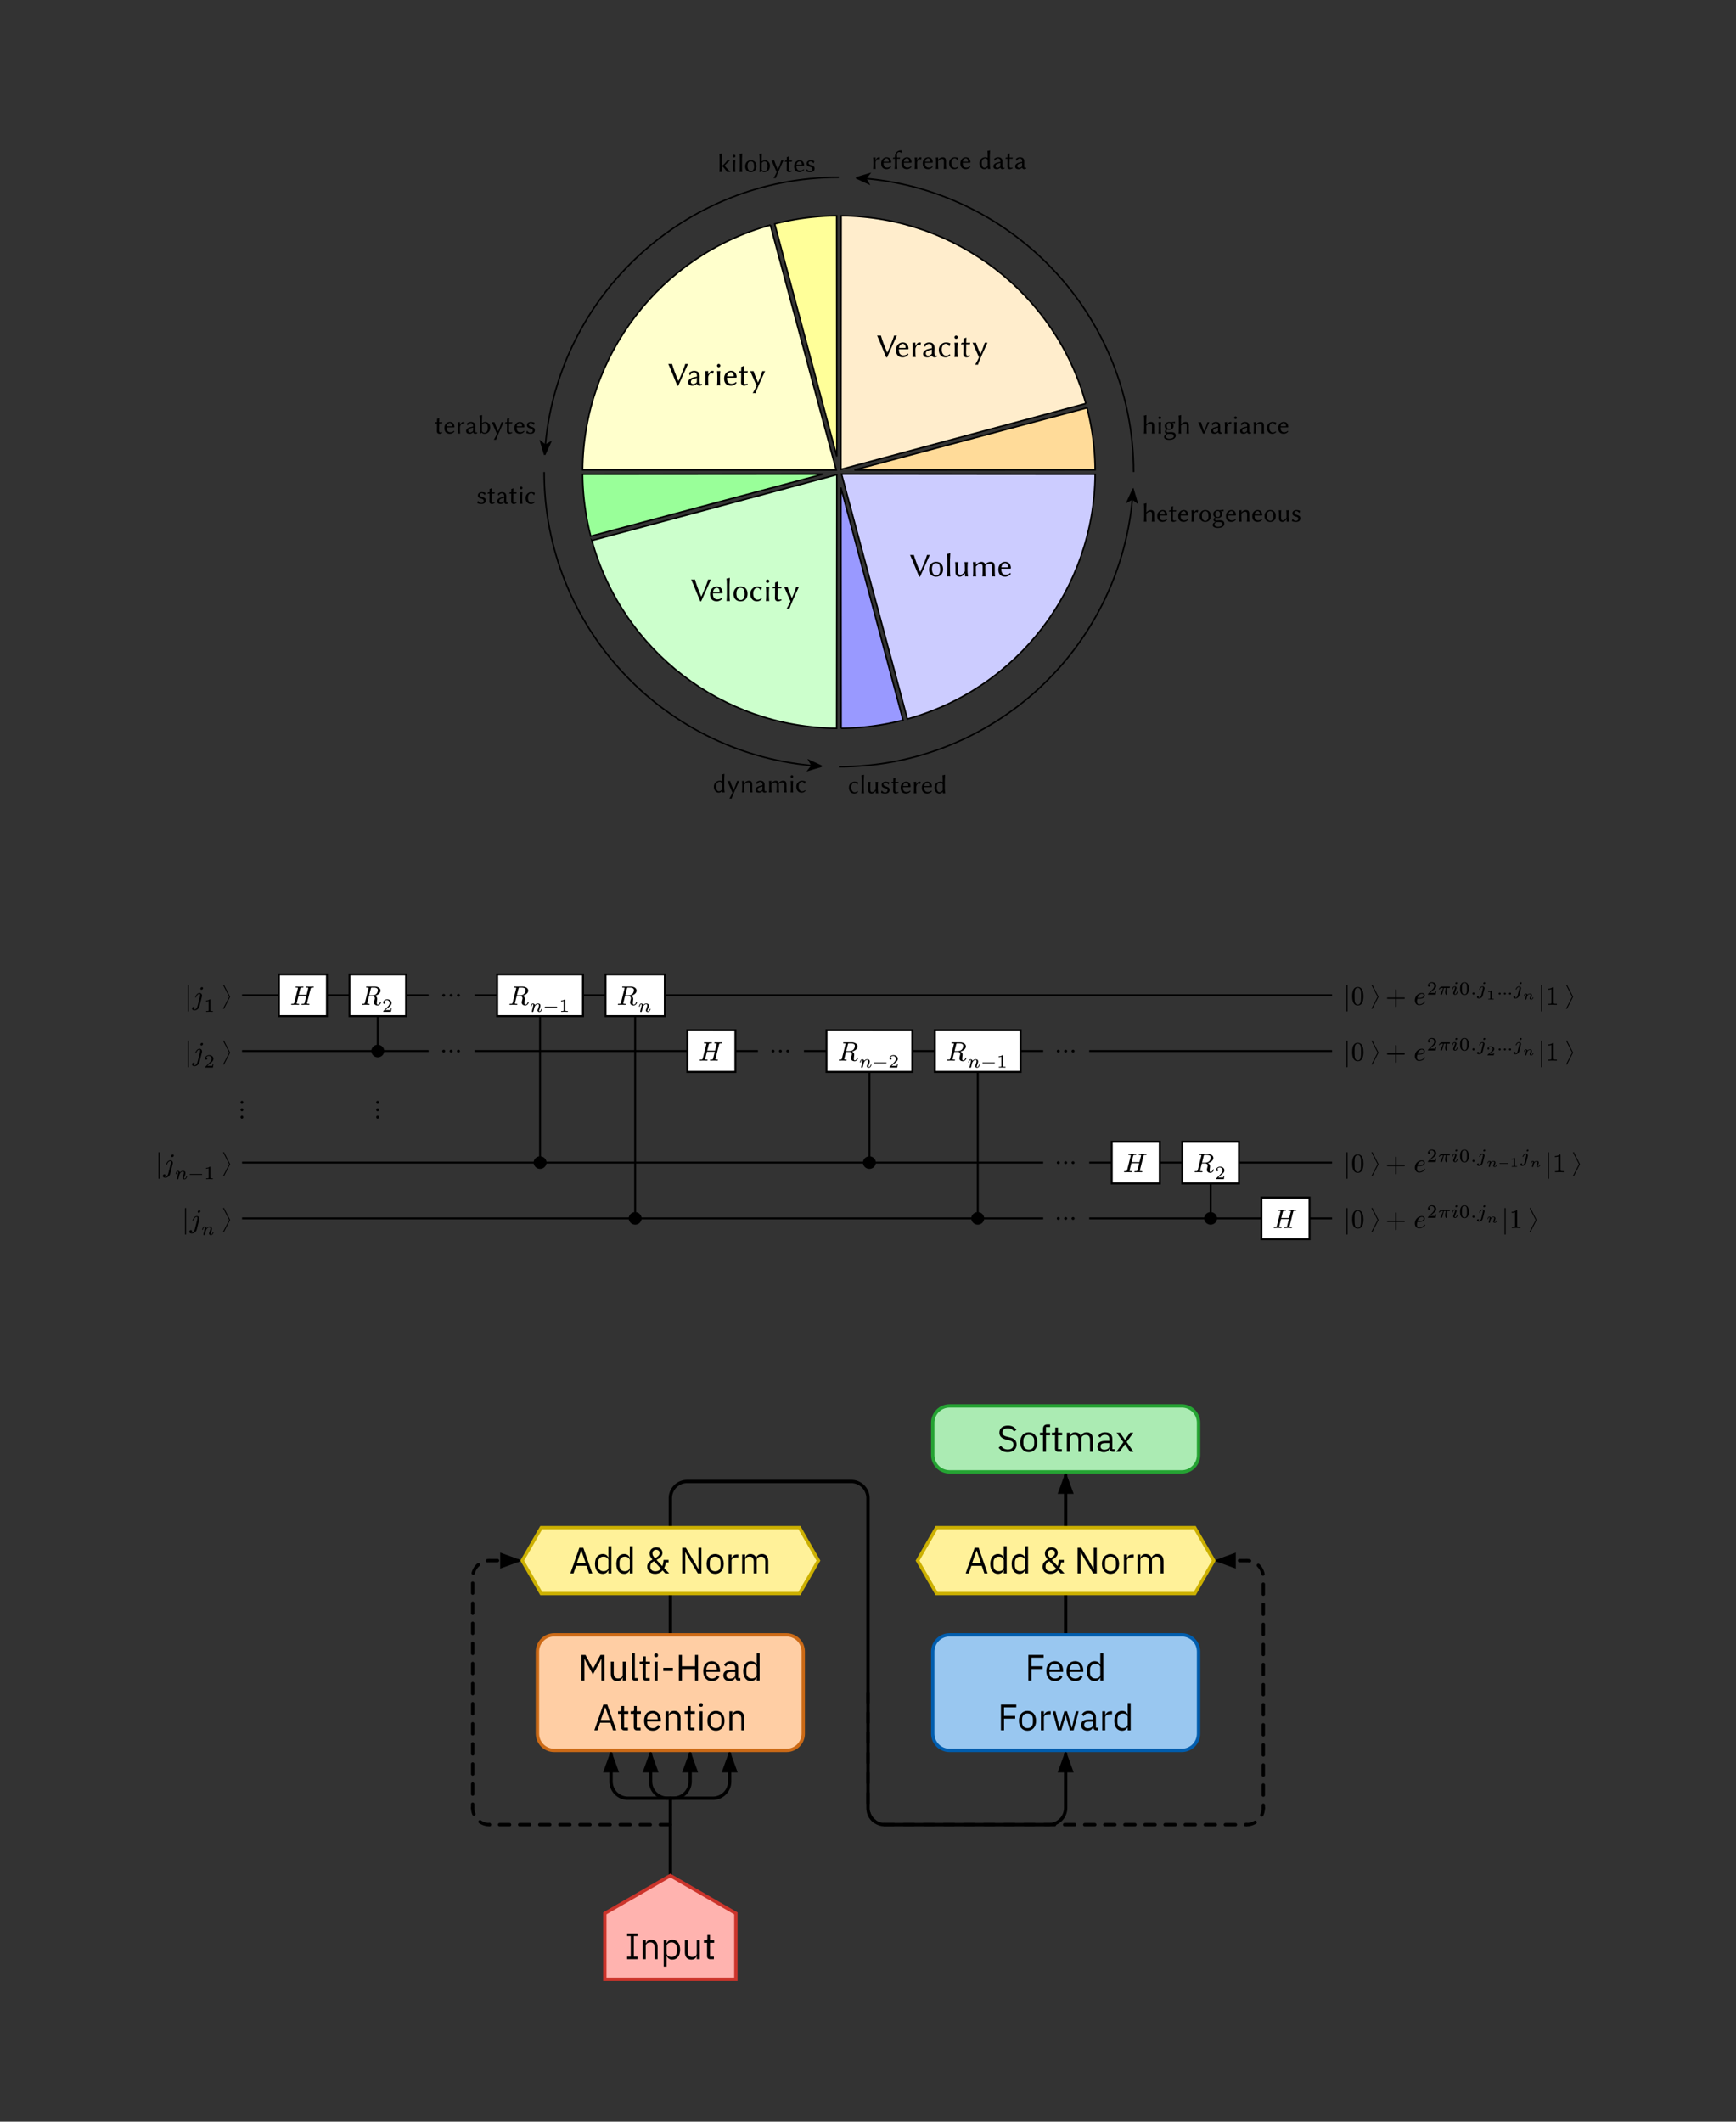 <svg xmlns="http://www.w3.org/2000/svg" xmlns:xlink="http://www.w3.org/1999/xlink" width="691.2" height="844.8" class="typst-doc" viewBox="0 0 518.4 633.6"><rect x="0" y="0" width="518.4" height="633.6" fill="#333333" stroke="none"/><g class="typst-group"><g class="typst-group"><path fill="#ff9" stroke="#000" stroke-width=".45" d="M249.835 64.43a76.535 76.535 0 0 0-18.495 2.435l18.551 69.455-.056-71.89Z" class="typst-shape"/><path fill="none" d="M244.509 92.176v6.516-6.516Z" class="typst-shape"/><path fill="#ffc" stroke="#000" stroke-width=".45" d="M230.05 67.21c-32.903 9.125-55.782 38.941-56.08 73.084l75.74.06-19.66-73.144Z" class="typst-shape"/><path fill="none" d="M199.395 108.577h29.352v8.86h-29.352v-8.86Z" class="typst-shape"/><g class="typst-group"><g class="typst-group"><g class="typst-text" transform="matrix(.9 0 0 -.9 199.395 115.093)"><use xlink:href="#a"/><use xlink:href="#b" x="6.279"/><use xlink:href="#c" x="11.569"/><use xlink:href="#d" x="15.474"/><use xlink:href="#e" x="18.332"/><use xlink:href="#f" x="23.311"/><use xlink:href="#g" x="27.049"/></g></g></g><path fill="#9f9" stroke="#000" stroke-width=".45" d="M173.97 141.63a76.535 76.535 0 0 0 2.435 18.495l69.455-18.552-71.89.057Z" class="typst-shape"/><path fill="none" d="M204.974 143.698v6.516-6.516Z" class="typst-shape"/><path fill="#cfc" stroke="#000" stroke-width=".45" d="M176.75 161.415c9.126 32.903 38.942 55.782 73.085 56.08l.06-75.74-73.144 19.66Z" class="typst-shape"/><path fill="none" d="M206.23 172.964h32.635v8.86H206.23v-8.86Z" class="typst-shape"/><g class="typst-group"><g class="typst-group"><g class="typst-text" transform="matrix(.9 0 0 -.9 206.23 179.48)"><use xlink:href="#a"/><use xlink:href="#e" x="6.059"/><use xlink:href="#h" x="11.038"/><use xlink:href="#i" x="13.809"/><use xlink:href="#j" x="19.384"/><use xlink:href="#d" x="24.1"/><use xlink:href="#f" x="26.958"/><use xlink:href="#g" x="30.696"/></g></g></g><path fill="#99f" stroke="#000" stroke-width=".45" d="M251.17 217.495a76.536 76.536 0 0 0 18.496-2.435l-18.552-69.455.057 71.89Z" class="typst-shape"/><path fill="none" d="M256.497 183.232v6.517-6.517Z" class="typst-shape"/><path fill="#ccf" stroke="#000" stroke-width=".45" d="M270.956 214.714c32.903-9.125 55.781-38.94 56.08-73.084l-75.74-.06 19.66 73.144Z" class="typst-shape"/><path fill="none" d="M271.596 165.61h30.677v6.614h-30.677v-6.613Z" class="typst-shape"/><g class="typst-group"><g class="typst-group"><g class="typst-text" transform="matrix(.9 0 0 -.9 271.596 172.127)"><use xlink:href="#a"/><use xlink:href="#i" x="6.059"/><use xlink:href="#h" x="11.559"/><use xlink:href="#k" x="14.33"/><use xlink:href="#l" x="20.233"/><use xlink:href="#e" x="29.106"/></g></g></g><path fill="#ffdb99" stroke="#000" stroke-width=".45" d="M327.035 140.294A76.536 76.536 0 0 0 324.6 121.8l-69.455 18.552 71.89-.057Z" class="typst-shape"/><path fill="none" d="M296.031 131.71v6.516-6.516Z" class="typst-shape"/><path fill="#ffedcc" stroke="#000" stroke-width=".45" d="M324.255 120.509c-9.125-32.903-38.941-55.781-73.084-56.08l-.06 75.74 73.144-19.66Z" class="typst-shape"/><path fill="none" d="M261.759 100.1h33.398v8.86h-33.398v-8.86Z" class="typst-shape"/><g class="typst-group"><g class="typst-group"><g class="typst-text" transform="matrix(.9 0 0 -.9 261.759 106.616)"><use xlink:href="#a"/><use xlink:href="#e" x="6.059"/><use xlink:href="#c" x="11.038"/><use xlink:href="#b" x="14.942"/><use xlink:href="#j" x="20.233"/><use xlink:href="#d" x="24.949"/><use xlink:href="#f" x="27.806"/><use xlink:href="#g" x="31.544"/></g></g></g><path fill="none" stroke="#000" stroke-width=".45" d="M338.518 140.962c0-45.834-35.034-83.486-79.783-87.636" class="typst-shape"/><path stroke="#000" stroke-width=".45" d="m255.648 53.105 3.92-1.158-1.057 1.363.851 1.5-3.714-1.705Z" class="typst-shape"/><path fill="none" d="M338.251 121.561h49.47v12.489h-49.47V121.56Z" class="typst-shape"/><g class="typst-group"><g class="typst-group"><g class="typst-text" transform="matrix(.9 0 0 -.9 340.951 129.474)"><use xlink:href="#m"/><use xlink:href="#n" x="4.83"/><use xlink:href="#o" x="7.116"/><use xlink:href="#m" x="11.503"/><use xlink:href="#p" x="18.532"/><use xlink:href="#q" x="22.597"/><use xlink:href="#r" x="26.83"/><use xlink:href="#n" x="29.954"/><use xlink:href="#q" x="32.239"/><use xlink:href="#s" x="36.472"/><use xlink:href="#t" x="41.211"/><use xlink:href="#u" x="44.984"/></g></g></g><path fill="none" d="M257.415 42.52h51.872v10.694h-51.872V42.52Z" class="typst-shape"/><g class="typst-group"><g class="typst-group"><g class="typst-text" transform="matrix(.9 0 0 -.9 260.115 50.433)"><use xlink:href="#r"/><use xlink:href="#u" x="3.055"/><use xlink:href="#v" x="7.038"/><use xlink:href="#u" x="9.801"/><use xlink:href="#r" x="13.784"/><use xlink:href="#u" x="16.839"/><use xlink:href="#s" x="20.823"/><use xlink:href="#t" x="25.562"/><use xlink:href="#u" x="29.335"/><use xlink:href="#w" x="35.518"/><use xlink:href="#q" x="40.18"/><use xlink:href="#x" x="44.413"/><use xlink:href="#q" x="47.403"/></g></g></g><path fill="none" stroke="#000" stroke-width=".45" d="M250.503 52.946c-45.835 0-83.486 35.035-87.636 79.784" class="typst-shape"/><path stroke="#000" stroke-width=".45" d="m162.646 135.817-1.158-3.92 1.363 1.057 1.5-.852-1.705 3.715Z" class="typst-shape"/><path fill="none" d="M214.184 46.125h29.406v7.089h-29.406v-7.089Z" class="typst-shape"/><g class="typst-group"><g class="typst-group"><g class="typst-text" transform="matrix(.9 0 0 -.9 214.184 51.338)"><use xlink:href="#y"/><use xlink:href="#n" x="4.426"/><use xlink:href="#z" x="6.712"/><use xlink:href="#A" x="8.929"/><use xlink:href="#B" x="13.329"/><use xlink:href="#C" x="17.763"/><use xlink:href="#x" x="22.215"/><use xlink:href="#u" x="25.205"/><use xlink:href="#D" x="29.189"/></g></g></g><path fill="none" d="M127.047 121.561h35.707v12.489h-35.707V121.56Z" class="typst-shape"/><g class="typst-group"><g class="typst-group"><g class="typst-text" transform="matrix(.9 0 0 -.9 129.747 129.474)"><use xlink:href="#x"/><use xlink:href="#u" x="2.991"/><use xlink:href="#r" x="6.974"/><use xlink:href="#q" x="10.098"/><use xlink:href="#B" x="14.33"/><use xlink:href="#C" x="18.764"/><use xlink:href="#x" x="23.216"/><use xlink:href="#u" x="26.207"/><use xlink:href="#D" x="30.19"/></g></g></g><path fill="none" stroke="#000" stroke-width=".45" d="M162.487 140.962c0 45.835 35.035 83.486 79.783 87.636" class="typst-shape"/><path stroke="#000" stroke-width=".45" d="m245.358 228.819-3.92 1.158 1.057-1.363-.852-1.5 3.715 1.705Z" class="typst-shape"/><path fill="none" d="M139.573 142.528h23.181v10.694h-23.18v-10.694Z" class="typst-shape"/><g class="typst-group"><g class="typst-group"><g class="typst-text" transform="matrix(.9 0 0 -.9 142.273 150.44)"><use xlink:href="#D"/><use xlink:href="#x" x="3.485"/><use xlink:href="#q" x="6.475"/><use xlink:href="#x" x="10.708"/><use xlink:href="#n" x="13.698"/><use xlink:href="#t" x="15.984"/></g></g></g><path fill="none" d="M210.072 228.71h33.518V241.2h-33.518V228.71Z" class="typst-shape"/><g class="typst-group"><g class="typst-group"><g class="typst-text" transform="matrix(.9 0 0 -.9 212.772 236.623)"><use xlink:href="#w"/><use xlink:href="#C" x="4.662"/><use xlink:href="#s" x="9.114"/><use xlink:href="#q" x="13.853"/><use xlink:href="#E" x="18.086"/><use xlink:href="#n" x="25.184"/><use xlink:href="#t" x="27.47"/></g></g></g><path fill="none" stroke="#000" stroke-width=".45" d="M250.503 228.978c45.834 0 83.486-35.035 87.636-79.784" class="typst-shape"/><path stroke="#000" stroke-width=".45" d="m338.36 146.107 1.158 3.92-1.363-1.057-1.5.852 1.704-3.715Z" class="typst-shape"/><path fill="none" d="M250.503 228.978h35.038v10.694h-35.038v-10.694Z" class="typst-shape"/><g class="typst-group"><g class="typst-group"><g class="typst-text" transform="matrix(.9 0 0 -.9 253.203 236.89)"><use xlink:href="#t"/><use xlink:href="#z" x="3.773"/><use xlink:href="#F" x="5.99"/><use xlink:href="#D" x="10.712"/><use xlink:href="#x" x="14.197"/><use xlink:href="#u" x="17.188"/><use xlink:href="#r" x="21.171"/><use xlink:href="#u" x="24.226"/><use xlink:href="#w" x="28.269"/></g></g></g><path fill="none" d="M338.251 147.875h53.102v12.488H338.25v-12.488Z" class="typst-shape"/><g class="typst-group"><g class="typst-group"><g class="typst-text" transform="matrix(.9 0 0 -.9 340.951 155.788)"><use xlink:href="#m"/><use xlink:href="#u" x="4.83"/><use xlink:href="#x" x="8.813"/><use xlink:href="#u" x="11.804"/><use xlink:href="#r" x="15.787"/><use xlink:href="#A" x="18.842"/><use xlink:href="#o" x="23.242"/><use xlink:href="#u" x="27.629"/><use xlink:href="#s" x="31.612"/><use xlink:href="#u" x="36.352"/><use xlink:href="#A" x="40.395"/><use xlink:href="#F" x="44.795"/><use xlink:href="#D" x="49.517"/></g></g></g></g></g><g class="typst-group"><g class="typst-group"><g class="typst-group"><g class="typst-group"><path fill="none" stroke="#000" stroke-width=".588" d="M72.285 297.214H83.28M97.636 297.214h6.72M121.268 297.214h6.72M141.738 297.214h6.72M174.096 297.214h6.72M198.533 297.214h185.338M383.87 297.214h13.899M72.285 313.87h18.173M90.458 313.87h22.354M112.812 313.87h15.176M141.738 313.87h47.937M189.675 313.87h15.578M219.609 313.87h6.72M240.08 313.87h6.72M272.437 313.87h6.72M304.795 313.87h6.72M325.266 313.87h58.605M383.87 313.87h13.899M72.285 347.185h62.578M134.863 347.185h26.414M161.277 347.185h71.927M233.204 347.185h26.415M259.619 347.185h32.357M291.976 347.185h19.539M325.266 347.185h6.72M346.341 347.185h6.72M369.973 347.185h13.898M383.87 347.185h13.899M72.285 363.842h88.992M161.277 363.842h28.398M189.675 363.842h69.944M259.619 363.842h32.357M291.976 363.842h19.539M325.266 363.842h13.898M339.164 363.842h22.353M361.517 363.842h15.176M391.049 363.842h6.72M112.812 313.87v-10.428M161.277 347.185v-43.743M259.619 347.185V320.1M189.675 363.842v-60.4M291.976 363.842V320.1M361.517 363.842v-10.428" class="typst-shape"/><g class="typst-group"><g class="typst-group"><use xlink:href="#G" class="typst-text" transform="matrix(.8 0 0 -.8 55.113 300.082)"/><use xlink:href="#H" class="typst-text" transform="matrix(.8 0 0 -.8 57.448 300.082)"/><use xlink:href="#I" class="typst-text" transform="matrix(.8 0 0 -.8 60.909 302.157)"/><use xlink:href="#J" class="typst-text" transform="matrix(.8 0 0 -.8 64.725 300.082)"/></g></g><g class="typst-group"><path fill="#fff" stroke="#000" stroke-width=".588" d="M83.28 290.985v12.457h14.356v-12.457Z" class="typst-shape"/><use xlink:href="#K" class="typst-text" transform="matrix(.8 0 0 -.8 86.64 300.082)"/></g><g class="typst-group"><path fill="#fff" stroke="#000" stroke-width=".588" d="M104.356 290.985v12.457h16.912v-12.457Z" class="typst-shape"/><use xlink:href="#L" class="typst-text" transform="matrix(.8 0 0 -.8 107.716 300.082)"/><use xlink:href="#M" class="typst-text" transform="matrix(.8 0 0 -.8 114.091 302.157)"/></g><g class="typst-group"><use xlink:href="#N" class="typst-text" transform="matrix(.8 0 0 -.8 131.348 297.659)"/></g><g class="typst-group"><path fill="#fff" stroke="#000" stroke-width=".588" d="M148.458 290.985v12.457h25.638v-12.457Z" class="typst-shape"/><use xlink:href="#L" class="typst-text" transform="matrix(.8 0 0 -.8 151.818 300.082)"/><use xlink:href="#O" class="typst-text" transform="matrix(.8 0 0 -.8 158.194 302.157)"/><use xlink:href="#P" class="typst-text" transform="matrix(.8 0 0 -.8 162.345 302.157)"/><use xlink:href="#I" class="typst-text" transform="matrix(.8 0 0 -.8 166.92 302.157)"/></g><g class="typst-group"><path fill="#fff" stroke="#000" stroke-width=".588" d="M180.816 290.985v12.457h17.717v-12.457Z" class="typst-shape"/><use xlink:href="#L" class="typst-text" transform="matrix(.8 0 0 -.8 184.176 300.082)"/><use xlink:href="#O" class="typst-text" transform="matrix(.8 0 0 -.8 190.552 302.157)"/></g><g class="typst-group"><g class="typst-group"><g class="typst-group"><use xlink:href="#G" class="typst-text" transform="matrix(.8 0 0 -.8 401.129 300.082)"/><use xlink:href="#Q" class="typst-text" transform="matrix(.8 0 0 -.8 403.464 300.082)"/><use xlink:href="#J" class="typst-text" transform="matrix(.8 0 0 -.8 407.664 300.082)"/><use xlink:href="#R" class="typst-text" transform="matrix(.8 0 0 -.8 413.73 300.082)"/><use xlink:href="#S" class="typst-text" transform="matrix(.8 0 0 -.8 422.132 300.082)"/><g class="typst-group"><use xlink:href="#M" class="typst-text" transform="matrix(.8 0 0 -.8 426.047 297.033)"/><use xlink:href="#T" class="typst-text" transform="matrix(.8 0 0 -.8 429.393 297.033)"/><use xlink:href="#U" class="typst-text" transform="matrix(.8 0 0 -.8 433.344 297.033)"/><use xlink:href="#V" class="typst-text" transform="matrix(.8 0 0 -.8 435.72 297.033)"/><use xlink:href="#W" class="typst-text" transform="matrix(.8 0 0 -.8 439.065 297.033)"/><use xlink:href="#X" class="typst-text" transform="matrix(.8 0 0 -.8 441.059 297.033)"/><use xlink:href="#Y" class="typst-text" transform="matrix(.8 0 0 -.8 443.84 298.485)"/><use xlink:href="#Z" class="typst-text" transform="matrix(.8 0 0 -.8 447.03 297.033)"/><use xlink:href="#X" class="typst-text" transform="matrix(.8 0 0 -.8 451.95 297.033)"/><use xlink:href="#aa" class="typst-text" transform="matrix(.8 0 0 -.8 454.732 298.485)"/></g><use xlink:href="#G" class="typst-text" transform="matrix(.8 0 0 -.8 459.232 300.082)"/><use xlink:href="#ab" class="typst-text" transform="matrix(.8 0 0 -.8 461.567 300.082)"/><use xlink:href="#J" class="typst-text" transform="matrix(.8 0 0 -.8 465.767 300.082)"/></g></g></g><g class="typst-group"><g class="typst-group"><use xlink:href="#G" class="typst-text" transform="matrix(.8 0 0 -.8 55.113 316.74)"/><use xlink:href="#H" class="typst-text" transform="matrix(.8 0 0 -.8 57.448 316.74)"/><use xlink:href="#M" class="typst-text" transform="matrix(.8 0 0 -.8 60.909 318.814)"/><use xlink:href="#J" class="typst-text" transform="matrix(.8 0 0 -.8 64.725 316.74)"/></g></g><g class="typst-group"><use xlink:href="#N" class="typst-text" transform="matrix(.8 0 0 -.8 131.348 314.316)"/></g><g class="typst-group"><path fill="#fff" stroke="#000" stroke-width=".588" d="M205.253 307.642V320.1h14.356v-12.457Z" class="typst-shape"/><use xlink:href="#K" class="typst-text" transform="matrix(.8 0 0 -.8 208.613 316.74)"/></g><g class="typst-group"><use xlink:href="#N" class="typst-text" transform="matrix(.8 0 0 -.8 229.689 314.316)"/></g><g class="typst-group"><path fill="#fff" stroke="#000" stroke-width=".588" d="M246.8 307.642V320.1h25.637v-12.457Z" class="typst-shape"/><use xlink:href="#L" class="typst-text" transform="matrix(.8 0 0 -.8 250.16 316.74)"/><use xlink:href="#O" class="typst-text" transform="matrix(.8 0 0 -.8 256.535 318.814)"/><use xlink:href="#P" class="typst-text" transform="matrix(.8 0 0 -.8 260.687 318.814)"/><use xlink:href="#M" class="typst-text" transform="matrix(.8 0 0 -.8 265.261 318.814)"/></g><g class="typst-group"><path fill="#fff" stroke="#000" stroke-width=".588" d="M279.157 307.642V320.1h25.638v-12.457Z" class="typst-shape"/><use xlink:href="#L" class="typst-text" transform="matrix(.8 0 0 -.8 282.517 316.74)"/><use xlink:href="#O" class="typst-text" transform="matrix(.8 0 0 -.8 288.893 318.814)"/><use xlink:href="#P" class="typst-text" transform="matrix(.8 0 0 -.8 293.044 318.814)"/><use xlink:href="#I" class="typst-text" transform="matrix(.8 0 0 -.8 297.619 318.814)"/></g><g class="typst-group"><use xlink:href="#N" class="typst-text" transform="matrix(.8 0 0 -.8 314.875 314.316)"/></g><g class="typst-group"><g class="typst-group"><g class="typst-group"><use xlink:href="#G" class="typst-text" transform="matrix(.8 0 0 -.8 401.129 316.74)"/><use xlink:href="#Q" class="typst-text" transform="matrix(.8 0 0 -.8 403.464 316.74)"/><use xlink:href="#J" class="typst-text" transform="matrix(.8 0 0 -.8 407.664 316.74)"/><use xlink:href="#R" class="typst-text" transform="matrix(.8 0 0 -.8 413.73 316.74)"/><use xlink:href="#S" class="typst-text" transform="matrix(.8 0 0 -.8 422.132 316.74)"/><g class="typst-group"><use xlink:href="#M" class="typst-text" transform="matrix(.8 0 0 -.8 426.047 313.69)"/><use xlink:href="#T" class="typst-text" transform="matrix(.8 0 0 -.8 429.393 313.69)"/><use xlink:href="#U" class="typst-text" transform="matrix(.8 0 0 -.8 433.344 313.69)"/><use xlink:href="#V" class="typst-text" transform="matrix(.8 0 0 -.8 435.72 313.69)"/><use xlink:href="#W" class="typst-text" transform="matrix(.8 0 0 -.8 439.065 313.69)"/><use xlink:href="#X" class="typst-text" transform="matrix(.8 0 0 -.8 441.059 313.69)"/><use xlink:href="#ac" class="typst-text" transform="matrix(.8 0 0 -.8 443.84 315.143)"/><use xlink:href="#Z" class="typst-text" transform="matrix(.8 0 0 -.8 447.03 313.69)"/><use xlink:href="#X" class="typst-text" transform="matrix(.8 0 0 -.8 451.95 313.69)"/><use xlink:href="#aa" class="typst-text" transform="matrix(.8 0 0 -.8 454.732 315.143)"/></g><use xlink:href="#G" class="typst-text" transform="matrix(.8 0 0 -.8 459.232 316.74)"/><use xlink:href="#ab" class="typst-text" transform="matrix(.8 0 0 -.8 461.567 316.74)"/><use xlink:href="#J" class="typst-text" transform="matrix(.8 0 0 -.8 465.767 316.74)"/></g></g></g><g class="typst-group"><use xlink:href="#ad" class="typst-text" transform="matrix(.8 0 0 -.8 71.37 333.397)"/></g><g class="typst-group"><use xlink:href="#ad" class="typst-text" transform="matrix(.8 0 0 -.8 111.896 333.397)"/></g><g class="typst-group"><g class="typst-group"><g class="typst-group"><use xlink:href="#G" class="typst-text" transform="matrix(.8 0 0 -.8 46.387 350.054)"/><use xlink:href="#H" class="typst-text" transform="matrix(.8 0 0 -.8 48.722 350.054)"/><use xlink:href="#O" class="typst-text" transform="matrix(.8 0 0 -.8 52.183 352.129)"/><use xlink:href="#P" class="typst-text" transform="matrix(.8 0 0 -.8 56.334 352.129)"/><use xlink:href="#I" class="typst-text" transform="matrix(.8 0 0 -.8 60.909 352.129)"/><use xlink:href="#J" class="typst-text" transform="matrix(.8 0 0 -.8 64.725 350.054)"/></g></g></g><g class="typst-group"><use xlink:href="#N" class="typst-text" transform="matrix(.8 0 0 -.8 314.875 347.63)"/></g><g class="typst-group"><path fill="#fff" stroke="#000" stroke-width=".588" d="M331.986 340.957v12.457h14.355v-12.457Z" class="typst-shape"/><use xlink:href="#K" class="typst-text" transform="matrix(.8 0 0 -.8 335.346 350.054)"/></g><g class="typst-group"><path fill="#fff" stroke="#000" stroke-width=".588" d="M353.061 340.957v12.457h16.912v-12.457Z" class="typst-shape"/><use xlink:href="#L" class="typst-text" transform="matrix(.8 0 0 -.8 356.421 350.054)"/><use xlink:href="#M" class="typst-text" transform="matrix(.8 0 0 -.8 362.797 352.129)"/></g><g class="typst-group"><g class="typst-group"><g class="typst-group"><use xlink:href="#G" class="typst-text" transform="matrix(.8 0 0 -.8 401.129 350.054)"/><use xlink:href="#Q" class="typst-text" transform="matrix(.8 0 0 -.8 403.464 350.054)"/><use xlink:href="#J" class="typst-text" transform="matrix(.8 0 0 -.8 407.664 350.054)"/><use xlink:href="#R" class="typst-text" transform="matrix(.8 0 0 -.8 413.73 350.054)"/><use xlink:href="#S" class="typst-text" transform="matrix(.8 0 0 -.8 422.132 350.054)"/><g class="typst-group"><use xlink:href="#M" class="typst-text" transform="matrix(.8 0 0 -.8 426.047 347.005)"/><use xlink:href="#T" class="typst-text" transform="matrix(.8 0 0 -.8 429.393 347.005)"/><use xlink:href="#U" class="typst-text" transform="matrix(.8 0 0 -.8 433.344 347.005)"/><use xlink:href="#V" class="typst-text" transform="matrix(.8 0 0 -.8 435.72 347.005)"/><use xlink:href="#W" class="typst-text" transform="matrix(.8 0 0 -.8 439.065 347.005)"/><use xlink:href="#X" class="typst-text" transform="matrix(.8 0 0 -.8 441.059 347.005)"/><use xlink:href="#aa" class="typst-text" transform="matrix(.8 0 0 -.8 443.84 348.457)"/><use xlink:href="#ae" class="typst-text" transform="matrix(.8 0 0 -.8 447.54 348.457)"/><use xlink:href="#Y" class="typst-text" transform="matrix(.8 0 0 -.8 450.808 348.457)"/><use xlink:href="#X" class="typst-text" transform="matrix(.8 0 0 -.8 453.997 347.005)"/><use xlink:href="#aa" class="typst-text" transform="matrix(.8 0 0 -.8 456.778 348.457)"/></g><use xlink:href="#G" class="typst-text" transform="matrix(.8 0 0 -.8 461.278 350.054)"/><use xlink:href="#ab" class="typst-text" transform="matrix(.8 0 0 -.8 463.613 350.054)"/><use xlink:href="#J" class="typst-text" transform="matrix(.8 0 0 -.8 467.813 350.054)"/></g></g></g><g class="typst-group"><g class="typst-group"><use xlink:href="#G" class="typst-text" transform="matrix(.8 0 0 -.8 54.307 366.711)"/><use xlink:href="#H" class="typst-text" transform="matrix(.8 0 0 -.8 56.642 366.711)"/><use xlink:href="#O" class="typst-text" transform="matrix(.8 0 0 -.8 60.103 368.786)"/><use xlink:href="#J" class="typst-text" transform="matrix(.8 0 0 -.8 64.725 366.711)"/></g></g><g class="typst-group"><use xlink:href="#N" class="typst-text" transform="matrix(.8 0 0 -.8 314.875 364.288)"/></g><g class="typst-group"><path fill="#fff" stroke="#000" stroke-width=".588" d="M376.693 357.614v12.457h14.356v-12.457Z" class="typst-shape"/><use xlink:href="#K" class="typst-text" transform="matrix(.8 0 0 -.8 380.053 366.711)"/></g><g class="typst-group"><g class="typst-group"><g class="typst-group"><use xlink:href="#G" class="typst-text" transform="matrix(.8 0 0 -.8 401.129 366.711)"/><use xlink:href="#Q" class="typst-text" transform="matrix(.8 0 0 -.8 403.464 366.711)"/><use xlink:href="#J" class="typst-text" transform="matrix(.8 0 0 -.8 407.664 366.711)"/><use xlink:href="#R" class="typst-text" transform="matrix(.8 0 0 -.8 413.73 366.711)"/><use xlink:href="#S" class="typst-text" transform="matrix(.8 0 0 -.8 422.132 366.711)"/><g class="typst-group"><use xlink:href="#M" class="typst-text" transform="matrix(.8 0 0 -.8 426.047 363.662)"/><use xlink:href="#T" class="typst-text" transform="matrix(.8 0 0 -.8 429.393 363.662)"/><use xlink:href="#U" class="typst-text" transform="matrix(.8 0 0 -.8 433.344 363.662)"/><use xlink:href="#V" class="typst-text" transform="matrix(.8 0 0 -.8 435.72 363.662)"/><use xlink:href="#W" class="typst-text" transform="matrix(.8 0 0 -.8 439.065 363.662)"/><use xlink:href="#X" class="typst-text" transform="matrix(.8 0 0 -.8 441.059 363.662)"/><use xlink:href="#aa" class="typst-text" transform="matrix(.8 0 0 -.8 443.84 365.114)"/></g><use xlink:href="#G" class="typst-text" transform="matrix(.8 0 0 -.8 448.34 366.711)"/><use xlink:href="#ab" class="typst-text" transform="matrix(.8 0 0 -.8 450.675 366.711)"/><use xlink:href="#J" class="typst-text" transform="matrix(.8 0 0 -.8 454.875 366.711)"/></g></g></g><g class="typst-group"><path d="M110.88 313.87a1.933 1.933 0 0 1 3.864 0 1.933 1.933 0 0 1-3.864 0" class="typst-shape"/></g><g class="typst-group"><path d="M159.345 347.185a1.933 1.933 0 0 1 3.864 0 1.933 1.933 0 0 1-3.864 0" class="typst-shape"/></g><g class="typst-group"><path d="M257.687 347.185a1.933 1.933 0 0 1 3.864 0 1.933 1.933 0 0 1-3.864 0" class="typst-shape"/></g><g class="typst-group"><path d="M187.743 363.842a1.933 1.933 0 0 1 3.864 0 1.933 1.933 0 0 1-3.864 0" class="typst-shape"/></g><g class="typst-group"><path d="M290.044 363.842a1.933 1.933 0 0 1 3.864 0 1.933 1.933 0 0 1-3.864 0" class="typst-shape"/></g><g class="typst-group"><path d="M359.585 363.842a1.933 1.933 0 0 1 3.864 0 1.933 1.933 0 0 1-3.864 0" class="typst-shape"/></g></g></g></g></g><g class="typst-group"><g class="typst-group"><g class="typst-group"><path fill="none" stroke="#000" stroke-linecap="round" d="M200.176 475.881v12.335M187.47 537.01a5 5 0 0 1-5-5M200.176 537.01H187.47M182.47 532.01v-8.265" class="typst-shape"/><path d="m184.863 529.3-2.394-6.578-2.394 6.577" class="typst-shape"/><path fill="none" stroke="#000" stroke-linecap="round" d="M199.274 537.01a5 5 0 0 1-5-5M200.176 537.01h-.902M194.274 532.01v-8.265" class="typst-shape"/><path d="m196.668 529.3-2.394-6.578-2.394 6.577" class="typst-shape"/><path fill="none" stroke="#000" stroke-linecap="round" d="M201.079 537.01a5 5 0 0 0 5-5M200.176 537.01h.903M206.079 532.01v-8.265" class="typst-shape"/><path d="m208.473 529.3-2.394-6.578-2.394 6.577" class="typst-shape"/><path fill="none" stroke="#000" stroke-linecap="round" d="M212.883 537.01a5 5 0 0 0 5-5M200.176 537.01h12.707M217.883 532.01v-8.265" class="typst-shape"/><path d="m220.278 529.3-2.395-6.578-2.394 6.577" class="typst-shape"/><path fill="none" stroke="#000" stroke-linecap="round" d="M200.176 537.01v23.094" class="typst-shape"/><path fill="none" stroke="#000" stroke-dasharray="3 3" stroke-dashoffset="54.024" stroke-linecap="round" d="M146.153 544.895a5 5 0 0 1-5-5" class="typst-shape"/><path fill="none" stroke="#000" stroke-dasharray="3 3" stroke-linecap="round" d="M200.176 544.895h-54.023" class="typst-shape"/><path fill="none" stroke="#000" stroke-dasharray="3 3" stroke-dashoffset="130.73" stroke-linecap="round" d="M141.153 471.042a5 5 0 0 1 5-5" class="typst-shape"/><path fill="none" stroke="#000" stroke-dasharray="3 3" stroke-dashoffset="61.878" stroke-linecap="round" d="M141.153 539.895v-68.853" class="typst-shape"/><path fill="none" stroke="#000" stroke-dasharray="3 3" stroke-dashoffset="138.584" stroke-linecap="round" d="M146.153 466.042h8.77" class="typst-shape"/><path d="m149.37 468.437 6.577-2.395-6.578-2.394" class="typst-shape"/><path fill="none" stroke="#000" stroke-linecap="round" d="M200.176 447.417a5 5 0 0 1 5-5M200.176 456.203v-8.786M254.2 442.417a5 5 0 0 1 5 5M205.176 442.417H254.2M259.2 539.895a5 5 0 0 0 5 5M259.2 447.417v92.478M313.224 544.895a5 5 0 0 0 5-5M264.2 544.895h49.024M318.224 539.895v-16.15" class="typst-shape"/><path d="m320.618 529.3-2.394-6.578-2.395 6.577" class="typst-shape"/><path fill="none" stroke="#000" stroke-dasharray="3 3" stroke-dashoffset="34.426" stroke-linecap="round" d="M259.2 539.895a5 5 0 0 0 5 5" class="typst-shape"/><path fill="none" stroke="#000" stroke-dasharray="3 3" stroke-linecap="round" d="M259.2 505.469v34.426" class="typst-shape"/><path fill="none" stroke="#000" stroke-dasharray="3 3" stroke-dashoffset="150.327" stroke-linecap="round" d="M372.247 544.895a5 5 0 0 0 5-5" class="typst-shape"/><path fill="none" stroke="#000" stroke-dasharray="3 3" stroke-dashoffset="42.28" stroke-linecap="round" d="M264.2 544.895h108.047" class="typst-shape"/><path fill="none" stroke="#000" stroke-dasharray="3 3" stroke-dashoffset="227.034" stroke-linecap="round" d="M377.247 471.042a5 5 0 0 0-5-5" class="typst-shape"/><path fill="none" stroke="#000" stroke-dasharray="3 3" stroke-dashoffset="158.181" stroke-linecap="round" d="M377.247 539.895v-68.853" class="typst-shape"/><path fill="none" stroke="#000" stroke-dasharray="3 3" stroke-dashoffset="234.888" stroke-linecap="round" d="M372.247 466.042h-8.77" class="typst-shape"/><path d="m369.03 463.648-6.577 2.394 6.578 2.395" class="typst-shape"/><path fill="none" stroke="#000" stroke-linecap="round" d="M318.224 440.558v15.645" class="typst-shape"/><path d="m315.83 446.113 2.394-6.578 2.394 6.578" class="typst-shape"/><path fill="none" stroke="#000" stroke-linecap="round" d="M318.224 475.881v12.335" class="typst-shape"/><path fill="#fff199" stroke="#ccb000" d="m238.725 475.881 5.68-9.839-5.68-9.839h-77.098l-5.68 9.84 5.68 9.838h77.098Z" class="typst-shape"/><path fill="none" d="M166.491 462.203h67.37v7.678h-67.37v-7.678Z" class="typst-shape"/><g class="typst-group"><g class="typst-group"><g class="typst-group"><g class="typst-text" transform="matrix(1 0 0 -1 170.07 469.881)"><use xlink:href="#af"/><use xlink:href="#ag" x="7.051"/><use xlink:href="#ag" x="13.431"/><use xlink:href="#ah" x="22.407"/><use xlink:href="#ai" x="32.637"/><use xlink:href="#aj" x="40.414"/><use xlink:href="#ak" x="46.574"/><use xlink:href="#al" x="50.611"/></g></g></g></g><path fill="#ffcea4" stroke="#cc6a16" d="M165.491 488.216c-2.759 0-5 2.24-5 5v24.506c0 2.759 2.241 5 5 5h69.37c2.76 0 5-2.241 5-5v-24.506c0-2.76-2.24-5-5-5h-69.37Z" class="typst-shape"/><path fill="none" d="M166.491 494.216h67.37v22.506h-67.37v-22.506Z" class="typst-shape"/><g class="typst-group"><g class="typst-group"><g class="typst-group"><g class="typst-text" transform="matrix(1 0 0 -1 172.583 501.894)"><use xlink:href="#am"/><use xlink:href="#an" x="8.932"/><use xlink:href="#ao" x="15.18"/><use xlink:href="#ap" x="18.117"/><use xlink:href="#aq" x="21.978"/><use xlink:href="#ar" x="24.728"/><use xlink:href="#as" x="29.117"/><use xlink:href="#at" x="36.894"/><use xlink:href="#au" x="42.933"/><use xlink:href="#ag" x="48.807"/></g><g class="typst-text" transform="matrix(1 0 0 -1 177.23 516.722)"><use xlink:href="#af"/><use xlink:href="#ap" x="7.007"/><use xlink:href="#ap" x="10.769"/><use xlink:href="#at" x="14.586"/><use xlink:href="#av" x="20.625"/><use xlink:href="#ap" x="26.873"/><use xlink:href="#aq" x="30.734"/><use xlink:href="#aj" x="33.484"/><use xlink:href="#av" x="39.644"/></g></g></g></g><path fill="#ffb3af" stroke="#cc342b" d="M180.608 591.08v-19.678l19.568-11.298 19.569 11.298v19.678h-39.137Z" class="typst-shape"/><path fill="none" d="M186.608 577.402h27.137v7.678h-27.137v-7.678Z" class="typst-shape"/><g class="typst-group"><g class="typst-group"><g class="typst-group"><g class="typst-text" transform="matrix(1 0 0 -1 186.608 585.08)"><use xlink:href="#aw"/><use xlink:href="#av" x="4.4"/><use xlink:href="#ax" x="10.648"/><use xlink:href="#an" x="17.028"/><use xlink:href="#ap" x="23.276"/></g></g></g></g><path fill="#abebb3" stroke="#25a333" d="M283.539 419.857c-2.76 0-5 2.241-5 5v9.678c0 2.759 2.24 5 5 5h69.37c2.759 0 5-2.241 5-5v-9.678c0-2.759-2.241-5-5-5h-69.37Z" class="typst-shape"/><path fill="none" d="M284.539 425.857h67.37v7.678h-67.37v-7.678Z" class="typst-shape"/><g class="typst-group"><g class="typst-group"><g class="typst-group"><g class="typst-text" transform="matrix(1 0 0 -1 297.742 433.535)"><use xlink:href="#ay"/><use xlink:href="#aj" x="6.391"/><use xlink:href="#az" x="12.485"/><use xlink:href="#ap" x="16.049"/><use xlink:href="#al" x="19.91"/><use xlink:href="#au" x="29.513"/><use xlink:href="#aA" x="35.387"/></g></g></g></g><path fill="#fff199" stroke="#ccb000" d="m356.773 475.881 5.68-9.839-5.68-9.839h-77.098l-5.68 9.84 5.68 9.838h77.098Z" class="typst-shape"/><path fill="none" d="M284.539 462.203h67.37v7.678h-67.37v-7.678Z" class="typst-shape"/><g class="typst-group"><g class="typst-group"><g class="typst-group"><g class="typst-text" transform="matrix(1 0 0 -1 288.117 469.881)"><use xlink:href="#af"/><use xlink:href="#ag" x="7.051"/><use xlink:href="#ag" x="13.431"/><use xlink:href="#ah" x="22.407"/><use xlink:href="#ai" x="32.637"/><use xlink:href="#aj" x="40.414"/><use xlink:href="#ak" x="46.574"/><use xlink:href="#al" x="50.611"/></g></g></g></g><path fill="#99c7f0" stroke="#005dae" d="M283.539 488.216c-2.76 0-5 2.24-5 5v24.506c0 2.759 2.24 5 5 5h69.37c2.759 0 5-2.241 5-5v-24.506c0-2.76-2.241-5-5-5h-69.37Z" class="typst-shape"/><path fill="none" d="M284.539 494.216h67.37v22.506h-67.37v-22.506Z" class="typst-shape"/><g class="typst-group"><g class="typst-group"><g class="typst-group"><g class="typst-text" transform="matrix(1 0 0 -1 306.058 501.894)"><use xlink:href="#aB"/><use xlink:href="#at" x="5.874"/><use xlink:href="#at" x="11.913"/><use xlink:href="#ag" x="17.952"/></g><g class="typst-text" transform="matrix(1 0 0 -1 297.874 516.722)"><use xlink:href="#aB"/><use xlink:href="#aj" x="5.874"/><use xlink:href="#ak" x="12.034"/><use xlink:href="#aC" x="16.126"/><use xlink:href="#au" x="24.475"/><use xlink:href="#ak" x="30.349"/><use xlink:href="#ag" x="34.32"/></g></g></g></g></g></g></g><defs><symbol id="a" overflow="visible"><path d="M3.566 1.456q.065.145.269.617l.293.68.282.658q.193.45.295.706.102.255.266.655.164.4.266.674l.22.596q.118.323.204.589.086.265.145.496.188-.032.5-.032.241 0 .435.032Q4.608 2.444 3.497-.107H3.19q-.365.87-1.058 2.578Q1.44 4.179.93 5.406.42 6.633.177 7.127q.306-.032.66-.032.296 0 .602.032.688-2.395 2.1-5.671h.027Z"/></symbol><symbol id="b" overflow="visible"><path d="m3.41 2.476-.934-.252q-.607-.167-.849-.435-.241-.269-.241-.666 0-.264.225-.468.226-.204.591-.204.44 0 1.01.43.156.107.156.285l.043 1.31Zm0-1.95h-.042Q2.928.15 2.624.021q-.304-.128-.755-.128-.639 0-1.007.295-.368.295-.368.892 0 .558.489.982.489.425 1.337.613l1.026.23q.075.022.075.13 0 .354-.077.612-.078.258-.178.384-.1.126-.263.199-.164.072-.274.088-.11.016-.266.016-.628 0-1.208-.934l-.145.01-.183.736.032.043q.758.64 1.617.64 1.816 0 1.816-1.784l-.017-.757q-.016-.72-.016-.902 0-.693.183-.86.091-.08.322-.08.134 0 .296.059L5.146.23q-.323-.338-.876-.338-.312 0-.54.16-.228.162-.32.473Z"/></symbol><symbol id="c" overflow="visible"><path d="m1.837 3.674.032-.022q.387.661.677.919.29.258.72.258.134 0 .397-.076l.043-.043-.22-.816-.086-.021q-.167.155-.575.155-.365 0-.612-.386-.376-.57-.376-1.09v-.57q0-1.23.097-1.982l-.022-.032Q1.713 0 1.396 0 1.08 0 .881-.032L.859 0q.097.682.097 1.982v.601q0 1.52-.097 2.138l.022.032q.483-.043.891.033.065 0 .065-.113v-1Z"/></symbol><symbol id="d" overflow="visible"><path d="M.88 6.569q0 .22.17.39.17.168.39.168t.392-.169q.171-.169.171-.39 0-.22-.171-.391-.172-.172-.393-.172-.22 0-.389.172-.17.172-.17.392Zm.108-3.986q0 1.461-.096 2.138l.021.032q.473-.032.956.011.065 0 .083-.016.02-.016.02-.097-.097-.923-.103-1.89v-.78Q1.87.785 1.971 0l-.027-.032Q1.746 0 1.43 0T.913-.032L.892 0q.096.747.096 1.982v.601Z"/></symbol><symbol id="e" overflow="visible"><path d="M1.375 3.002H3.4q.156 0 .156.156 0 .586-.282.908-.282.322-.645.322-.362 0-.746-.314t-.508-1.072Zm2.938-1.858.22-.274Q4.216.43 3.71.161 3.2-.107 2.616-.107 1.472-.107.87.618q-.494.596-.494 1.68 0 1.156.677 1.843.676.688 1.573.688.989 0 1.448-.626.46-.626.46-1.453 0-.188-.2-.188H1.343q0-.978.263-1.396.397-.629 1.198-.629.95 0 1.509.607Z"/></symbol><symbol id="f" overflow="visible"><path d="M1.047 4.721q0 .65.043 1.407l.022.033q.166.021.282.059.115.037.263.11.148.072.223.105.097 0 .102-.108-.054-.703-.06-1.606h.522q.21 0 .768.022l.054-.08q-.086-.221-.13-.452-.22.021-.794.021h-.42V2.847q0-.376-.015-.857-.016-.48-.016-.604 0-.849.365-.903.424-.07.865.086l.134-.274q-.64-.408-1.273-.402-.408 0-.69.274Q1.01.44 1.01.945q0 .124.019.766.018.642.018 1.018v1.503q-.515 0-.784-.021l-.054.08q.156.242.242.452.156-.022.596-.022Z"/></symbol><symbol id="g" overflow="visible"><path d="M.306 4.753q.156-.032.575-.032.397 0 .537.032Q1.783 3.631 2.89.961h.021q.741 1.58 1.445 3.792.107-.032.43-.032.365 0 .472.032-.472-.956-1.694-3.711T2.068-2.605q-.188.054-.537.054-.199 0-.387-.054.79 1.332 1.3 2.498-.226.59-2.138 4.86Z"/></symbol><symbol id="h" overflow="visible"><path d="M.988 2.202v3.1q0 1.573-.096 2.12l.021.038q.494.033.956.22.097 0 .102-.112Q1.875 6.236 1.87 5.5V2.202Q1.87.73 1.971 0l-.027-.032Q1.746 0 1.43 0T.913-.032L.892 0q.096.704.096 2.202Z"/></symbol><symbol id="i" overflow="visible"><path d="M.419 2.256q0 1.165.647 1.869t1.727.704q1.101 0 1.695-.666.593-.666.593-1.81 0-1.102-.626-1.781-.625-.68-1.705-.68-1.069 0-1.7.672-.631.671-.631 1.692Zm2.299 2.132q-.484 0-.798-.295-.314-.296-.424-.71-.11-.413-.11-.94 0-.493.11-.934.11-.44.462-.81.352-.371.889-.371.548 0 .907.518.36.518.36 1.308 0 1.112-.29 1.673-.29.561-1.106.561Z"/></symbol><symbol id="j" overflow="visible"><path d="M2.75 4.388q-.57 0-.967-.526-.397-.527-.397-1.407 0-.935.403-1.475Q2.19.44 2.814.44q.661 0 1.177.462h.048l.21-.23q-.618-.78-1.623-.78-1.01 0-1.608.68-.6.68-.6 1.824 0 1.068.715 1.75.715.683 1.628.683.87 0 1.46-.307l.028-.032-.258-.902-.14-.01q-.473.81-1.101.81Z"/></symbol><symbol id="k" overflow="visible"><path d="M4.018 1.01Q3.71.537 3.268.215q-.443-.322-.915-.322-.758 0-1.099.437-.34.438-.34 1.088v1.321q0 1.279-.098 1.982l.022.032q.199-.032.516-.032.316 0 .515.032l.022-.032q-.097-.66-.097-1.982V1.65q0-.693.193-.919.194-.225.543-.225.387 0 .808.346.422.347.701.809v1.08q0 1.25-.102 1.981l.021.032q.2-.032.519-.032.32 0 .518.032l.022-.032q-.097-.66-.102-1.982v-.628q0-1.112.188-2.111L5.08-.032Q4.861 0 4.592 0q-.182 0-.435-.032-.043 0-.043.032l-.053.978-.043.032Z"/></symbol><symbol id="l" overflow="visible"><path d="m1.783 3.873.032-.033q.935.989 1.848.989.462 0 .776-.237.314-.236.39-.634.827.87 1.858.87.816 0 1.09-.445.274-.446.274-1.305V1.982q0-1.278.102-1.982l-.027-.032Q7.928 0 7.611 0t-.516-.032L7.074 0q.096.671.096 1.982V3.19q0 .538-.21.758-.209.22-.67.22-.806 0-1.397-.66.01-.135.01-.42V1.982q0-1.278.103-1.982l-.022-.032Q4.786 0 4.466 0t-.518-.032L3.926 0q.097.671.102 1.982V3.19q0 .978-.73.978-.296 0-.715-.236-.418-.237-.8-.623V1.982Q1.783.704 1.88 0l-.022-.032Q1.66 0 1.34 0T.827-.032L.806 0q.096.671.096 1.982v.601q0 1.52-.096 2.138l.021.032q.484-.043.886.033.065 0 .07-.113v-.8Z"/></symbol><symbol id="m" overflow="visible"><path d="m1.495 3.098.017-.026q.68.79 1.526.79.58 0 .836-.343.255-.344.255-1.048 0-.142-.01-.445-.011-.303-.011-.44 0-1.023.081-1.586l-.017-.026Q4.013 0 3.758 0q-.256 0-.415-.026L3.326 0q.077.537.081 1.586v.859q0 .52-.141.705-.142.184-.495.184-.262 0-.614-.176t-.662-.546V1.586q0-.976.082-1.586l-.022-.026Q1.396 0 1.143 0 .889 0 .73-.026L.713 0q.078.571.078 1.586v2.646Q.79 5.5.713 5.938l.017.03q.396.026.765.177.078 0 .082-.09Q1.5 5.04 1.495 4.408V3.098Z"/></symbol><symbol id="n" overflow="visible"><path d="M.705 5.255q0 .176.135.312.135.135.312.135.176 0 .313-.135.138-.136.138-.312t-.138-.314q-.137-.137-.313-.137-.177 0-.312.137-.135.138-.135.314ZM.79 2.067q0 1.169-.078 1.71l.017.026q.379-.026.765.008.052 0 .067-.013.015-.012.015-.077-.077-.739-.082-1.512v-.623q0-.959.082-1.586l-.022-.026Q1.396 0 1.143 0 .889 0 .73-.026L.713 0q.078.597.078 1.586v.48Z"/></symbol><symbol id="o" overflow="visible"><path d="M.89-.915q0-.413.328-.602.329-.189.823-.189.606 0 1.042.22.436.218.436.597 0 .43-.344.635-.253.15-.932.147-.043 0-.337-.013-.295-.013-.445-.013-.236-.133-.404-.353-.168-.219-.168-.43Zm2.543 3.424q0-.545-.402-.928Q2.63 1.2 1.972 1.2q-.42 0-.653.12-.236-.202-.236-.49 0-.253.135-.335.136-.081.376-.081l.254.017q.335.043.704.047.898 0 1.242-.292.37-.318.37-.873 0-.623-.591-1.01-.591-.386-1.6-.386-.748 0-1.219.25-.47.248-.47.743 0 .27.202.58.386.3.747.447-.34.06-.513.266Q.546.408.546.696q0 .344.563.73-.623.362-.623 1.1 0 .615.461.976.462.36 1.034.36.296 0 .537-.076.374.021.812.088.438.066.576.08l.026-.031q-.026-.125-.026-.228 0-.103.026-.227l-.026-.026q-.82.086-.915.09.442-.292.442-1.023Zm-.687-.008q0 1.031-.8 1.027-.378 0-.577-.256-.2-.256-.2-.702 0-1.023.829-1.023.378 0 .563.262.185.262.185.692Z"/></symbol><symbol id="p" overflow="visible"><path d="M1.779-.026Q1.023 1.955.176 3.803q.142-.026.512-.026.326 0 .438.026l.182-.582.204-.647q.065-.202.185-.557.12-.354.234-.644.114-.29.239-.578h.021q.18.382.357.887.176.505.38 1.141.204.636.329.98.077-.026.297-.026.253 0 .335.026Q2.797 1.34 2.316-.026 2.239 0 2.052 0t-.273-.026Z"/></symbol><symbol id="q" overflow="visible"><path d="M2.729 1.98 1.98 1.78q-.486-.133-.679-.348-.193-.215-.193-.533 0-.21.18-.374.18-.163.473-.163.352 0 .808.344.124.086.124.227l.035 1.049Zm0-1.559h-.035Q2.342.121 2.1.017q-.243-.103-.604-.103-.511 0-.805.236Q.395.387.395.864q0 .447.391.786.391.34 1.07.49l.821.185q.06.017.06.103 0 .283-.062.49-.063.206-.142.307-.08.1-.21.159-.132.058-.22.07-.088.014-.212.014-.503 0-.967-.748l-.116.009-.146.588.025.035q.606.51 1.294.51 1.452 0 1.452-1.426L3.42 1.83q-.013-.575-.013-.721 0-.555.147-.688.073-.064.257-.064.108 0 .237.047l.068-.22q-.257-.27-.7-.27-.25 0-.432.129T2.73.421Z"/></symbol><symbol id="r" overflow="visible"><path d="m1.47 2.94.025-.018q.31.528.542.735.232.206.575.206.108 0 .318-.06l.035-.035-.176-.653-.07-.017q-.132.125-.459.125-.292 0-.49-.31-.3-.455-.3-.872v-.455q0-.984.077-1.586L1.53-.026Q1.37 0 1.117 0T.705-.026L.688 0q.077.546.077 1.586v.48q0 1.217-.078 1.711l.018.026q.386-.035.713.026.052 0 .052-.09v-.8Z"/></symbol><symbol id="s" overflow="visible"><path d="M4.048 1.586q0-1.002.081-1.586l-.021-.026Q3.948 0 3.695 0t-.412-.026L3.266 0q.077.589.077 1.586v.859q0 .52-.14.705-.14.184-.492.184-.27 0-.618-.176t-.658-.546V1.586q0-1.023.077-1.586l-.017-.026Q1.336 0 1.083 0 .829 0 .67-.026L.653 0Q.73.537.73 1.586v.48q0 1.217-.077 1.711l.017.026q.387-.035.714.026.051 0 .051-.09v-.641l.017-.026q.68.79 1.521.79.58 0 .836-.343.256-.344.256-1.048 0-.142-.009-.443-.008-.3-.008-.442Z"/></symbol><symbol id="t" overflow="visible"><path d="M2.2 3.51q-.455 0-.773-.42-.318-.422-.318-1.126 0-.748.322-1.18.322-.432.82-.432.53 0 .942.37h.038L3.4.537Q2.905-.086 2.1-.086q-.808 0-1.287.544Q.335 1 .335 1.916q0 .855.572 1.401.571.546 1.302.546.696 0 1.168-.245l.022-.026-.206-.722-.112-.008q-.378.649-.881.649Z"/></symbol><symbol id="u" overflow="visible"><path d="M1.1 2.402h1.62q.125 0 .125.125 0 .468-.226.726-.226.258-.516.258-.29 0-.597-.252-.307-.251-.406-.857ZM3.45.915l.177-.219Q3.373.344 2.967.13q-.406-.215-.874-.215-.916 0-1.397.58Q.301.971.301 1.84q0 .924.541 1.474.542.55 1.26.55.79 0 1.157-.5.368-.501.368-1.163 0-.15-.16-.15H1.075q0-.782.21-1.118.319-.502.959-.502.76 0 1.207.485Z"/></symbol><symbol id="v" overflow="visible"><path d="M.872 3.777v.34q0 .738.482 1.349.244.318.638.498.393.18.805.18.254 0 .396-.09L3.2 6.03q-.133-.263-.245-.722l-.094-.009q-.168.31-.512.31-.378 0-.599-.226-.221-.226-.221-.595 0-.06.023-.408.024-.349.024-.525v-.077h.378q.245 0 .615.017l.042-.064q-.068-.176-.103-.361-.176.017-.636.017h-.296V1.753q0-1.16.086-1.753l-.017-.026Q1.486 0 1.222 0T.8-.026L.782 0q.086.554.09 1.753v1.633H.864q-.404 0-.653-.017l-.043.064q.124.194.193.361.133-.017.511-.017Z"/></symbol><symbol id="w" overflow="visible"><path d="M3.175.993v2.006q-.167.262-.352.387-.185.125-.481.125-.185 0-.361-.067t-.361-.22q-.185-.152-.294-.483-.11-.33-.11-.795 0-.782.245-1.179T2.093.37q.588 0 1.082.623Zm0-.482q-.468-.597-1.134-.597-.705 0-1.15.567-.444.567-.444 1.392 0 .89.56 1.44.561.55 1.43.55.395 0 .738-.193v.571q0 1.259-.077 1.697l.017.03q.396.026.765.177.077 0 .082-.09-.078-.976-.082-1.655V1.689q0-.89.15-1.689l-.017-.026Q3.837 0 3.623 0q-.104 0-.306-.026-.077 0-.077.026l-.047.511h-.018Z"/></symbol><symbol id="x" overflow="visible"><path d="M.838 3.777q0 .52.034 1.126l.017.026q.134.017.226.047t.21.088q.119.058.179.084.077 0 .082-.086-.043-.563-.048-1.285h.417q.168 0 .615.017l.042-.064q-.068-.176-.103-.361-.176.017-.636.017h-.335V2.277q0-.3-.013-.685-.012-.385-.012-.483 0-.68.292-.722.34-.056.691.068l.108-.219Q2.093-.09 1.586-.086q-.327 0-.553.22Q.808.351.808.755q0 .1.015.613t.015.814v1.203q-.413 0-.627-.017l-.043.064q.124.194.193.361.125-.017.477-.017Z"/></symbol><symbol id="y" overflow="visible"><path d="M.79 1.762V4.24Q.79 5.5.714 5.938l.017.03q.396.026.765.177.078 0 .082-.09Q1.5 4.988 1.495 4.4V2.114q.24.022.387.129.27.21.694.668.423.458.698.866.722 0 .89.026l.017-.026q-.864-.73-1.779-1.684.378-.447.7-.795.323-.348.692-.714.37-.365.572-.584l-.018-.026Q4.215 0 3.82 0q-.361 0-.58-.026l-.52.744q-.133.189-.361.466-.228.277-.503.57-.099.085-.36.094v-.086q0-1.178.081-1.762l-.022-.026Q1.396 0 1.143 0 .889 0 .73-.026L.713 0q.078.563.078 1.762Z"/></symbol><symbol id="z" overflow="visible"><path d="M.79 1.762V4.24Q.79 5.5.714 5.938l.017.03q.396.026.765.177.078 0 .082-.09Q1.5 4.988 1.495 4.4V1.762q0-1.178.082-1.762l-.022-.026Q1.396 0 1.143 0 .889 0 .73-.026L.713 0q.078.563.078 1.762Z"/></symbol><symbol id="A" overflow="visible"><path d="M.335 1.805q0 .932.518 1.495.518.563 1.381.563.881 0 1.356-.533.475-.533.475-1.448 0-.88-.5-1.424Q3.063-.086 2.2-.086q-.855 0-1.36.537Q.335.988.335 1.805Zm1.84 1.706q-.387 0-.639-.237-.251-.236-.34-.567-.087-.33-.087-.752 0-.395.088-.748.088-.352.37-.648.28-.297.71-.297.439 0 .727.415.287.414.287 1.046 0 .89-.232 1.339-.232.449-.885.449Z"/></symbol><symbol id="B" overflow="visible"><path d="M1.427.713q.141-.176.36-.313.22-.138.413-.138.606 0 .883.432t.277 1.278q0 .774-.286 1.156-.285.383-.724.383-.253 0-.449-.119-.195-.118-.474-.401V.713Zm0 3.687v-.975q.403.438 1.1.438.661 0 1.14-.52.48-.52.48-1.302 0-1.04-.57-1.583-.57-.544-1.325-.544-.538 0-1.036.43-.142-.262-.292-.43-.176 0-.245.069.043.228.043.662V4.24q0 1.109-.108 1.697l.018.03q.395.026.769.177.077 0 .077-.09-.051-.688-.051-1.655Z"/></symbol><symbol id="C" overflow="visible"><path d="M.245 3.803q.125-.026.46-.026.318 0 .43.026.292-.898 1.177-3.034h.017q.593 1.263 1.156 3.034.086-.026.344-.026.292 0 .378.026-.378-.765-1.356-2.97-.978-2.204-1.197-2.917-.15.043-.43.043-.158 0-.309-.043.632 1.066 1.04 1.998-.18.473-1.71 3.889Z"/></symbol><symbol id="D" overflow="visible"><path d="m.438.89.133.008q.456-.632 1.04-.636.361 0 .585.196.223.195.223.535 0 .3-.215.446-.215.147-.674.267-.494.133-.774.372-.279.238-.279.71 0 .512.395.793.396.282.933.282.679 0 1.186-.262l.017-.03-.176-.65-.12-.008q-.168.194-.248.277-.08.084-.281.202-.202.119-.413.119-.292 0-.48-.144-.19-.144-.19-.41 0-.495.816-.688.546-.133.873-.396.326-.262.326-.756 0-.202-.066-.395-.067-.193-.22-.387-.152-.193-.466-.307-.313-.114-.743-.114-.653 0-1.328.236l.146.74Z"/></symbol><symbol id="E" overflow="visible"><path d="m1.427 3.098.025-.026q.748.79 1.478.79.37 0 .621-.188.252-.19.312-.507.662.696 1.487.696.653 0 .872-.357.219-.356.219-1.044v-.876q0-1.023.082-1.586L6.5-.026Q6.342 0 6.09 0q-.254 0-.413-.026L5.66 0q.077.537.077 1.586v.966q0 .43-.167.606-.168.176-.537.176-.645 0-1.118-.528.009-.108.009-.335v-.885q0-1.023.082-1.586l-.017-.026Q3.828 0 3.573 0q-.256 0-.415-.026L3.141 0q.077.537.082 1.586v.966q0 .782-.585.782-.236 0-.571-.189-.335-.189-.64-.498V1.586q0-1.023.077-1.586l-.017-.026Q1.327 0 1.072 0q-.256 0-.41-.026L.645 0q.077.537.077 1.586v.48q0 1.217-.077 1.711l.017.026q.386-.035.709.026.051 0 .056-.09v-.641Z"/></symbol><symbol id="F" overflow="visible"><path d="M3.214.808Q2.97.43 2.614.172q-.354-.258-.732-.258-.606 0-.879.35t-.273.87v1.057q0 1.023-.077 1.586l.017.026q.16-.026.413-.026t.412.026l.017-.026q-.077-.529-.077-1.586V1.32q0-.554.155-.735.155-.18.434-.18.31 0 .647.277t.56.647v.863q0 1.002-.081 1.586l.017.026q.159-.026.414-.026.256 0 .415.026l.017-.026q-.077-.529-.081-1.586V1.69q0-.89.15-1.689l-.017-.026Q3.889 0 3.674 0q-.146 0-.348-.026-.035 0-.035.026l-.043.782-.034.026Z"/></symbol><symbol id="G" overflow="visible"><path d="M1.39-2.5c.13 0 .2.08.2.24v9.52c0 .16-.07.24-.2.24s-.2-.08-.2-.24v-9.52c0-.16.07-.24.2-.24Z"/></symbol><symbol id="H" overflow="visible"><path d="M3.97 6.21c0 .27-.14.4-.41.4-.28 0-.56-.28-.56-.56 0-.27.13-.4.4-.4.28 0 .57.28.57.56Zm-1.3-1.77c-.53 0-.98-.4-1.2-.75-.27-.43-.4-.7-.4-.82 0-.09.05-.13.15-.13.05 0 .08.01.11.02.05.08.08.15.11.2.32.79.72 1.18 1.2 1.18.18 0 .27-.14.27-.41 0-.15-.02-.32-.07-.5L1.92-.46c-.14-.58-.54-1.29-1.17-1.29-.09 0-.18.01-.27.04.25.1.37.28.37.53 0 .26-.14.39-.41.39-.32 0-.57-.29-.57-.61 0-.44.43-.65.9-.65.43 0 .83.15 1.2.45.35.29.57.66.68 1.09l.91 3.62c.03.13.05.26.05.38 0 .55-.39.95-.94.95Z"/></symbol><symbol id="I" overflow="visible"><path d="M2.121 4.648c-.301-.294-.749-.441-1.358-.441v-.308c.413 0 .742.063.994.182V.595c0-.091-.007-.147-.028-.175-.035-.077-.245-.119-.63-.119H.812V0l1.246.028L3.311 0v.301h-.287c-.385 0-.595.042-.637.119a.456.456 0 0 0-.021.175v3.829c0 .189-.028.224-.245.224Z"/></symbol><symbol id="J" overflow="visible"><path d="m2.68 7.534 2.31-4.531-2.31-4.536-.312.156 2.26 4.38-2.26 4.37.313.161Z"/></symbol><symbol id="K" overflow="visible"><path d="M8.81 6.68c0 .1-.06.15-.18.15L7.36 6.8l-1.27.03c-.16 0-.23-.09-.23-.24 0-.07.03-.12.08-.13.1-.01.18-.02.23-.02.31-.01.48-.03.53-.04.05-.01.08-.04.08-.09-.01-.03-.02-.09-.04-.18l-.59-2.38H3.21l.58 2.27c.05.21.14.34.27.39.07.02.24.03.52.03.27 0 .38 0 .38.24 0 .1-.06.15-.18.15L3.51 6.8l-1.28.03c-.16 0-.23-.09-.23-.24 0-.07.03-.12.09-.13.1-.01.18-.02.23-.02.31-.01.49-.03.54-.04.05-.01.07-.04.07-.09a.84.84 0 0 0-.04-.18L1.56.82c-.05-.22-.15-.35-.3-.4C1.19.4 1.01.39.7.39.48.39.39.37.39.15.39.05.45 0 .57 0l1.26.03.63-.01c.11 0 .53-.02.64-.02.16 0 .24.08.24.24 0 .1-.11.15-.32.15-.4 0-.6.04-.6.13 0 0 .01.03.03.16l.67 2.68h2.93L5.38.68C5.35.53 5.23.43 5.03.4 4.98.39 4.81.39 4.52.39c-.19 0-.28-.08-.28-.24 0-.1.06-.15.18-.15l1.26.03.63-.01c.11 0 .52-.02.65-.02.16 0 .24.08.24.24 0 .1-.11.15-.32.15-.41 0-.61.04-.61.13 0 0 .01.03.03.16l1.34 5.34c.05.21.14.34.27.39.06.02.23.03.52.03.26 0 .38 0 .38.24Z"/></symbol><symbol id="L" overflow="visible"><path d="M7.39 5.31c0 .51-.26.9-.77 1.18-.41.23-.9.34-1.45.34H2.35c-.23 0-.33-.01-.33-.24 0-.07.03-.12.09-.13.1-.01.18-.02.23-.02.3-.01.47-.03.52-.04.05-.01.08-.04.08-.09a.84.84 0 0 0-.04-.18L1.58.82C1.53.6 1.43.46 1.28.41 1.21.39 1.03.38.72.38.5.38.41.37.41.15.41.04.47-.01.59 0l1.24.03L3.09 0c.16-.01.24.08.24.23 0 .1-.11.15-.32.15-.4 0-.6.05-.6.14 0 0 .01.02.03.16l.64 2.59h1.15c.69 0 1.04-.29 1.04-.86 0-.09-.05-.31-.14-.67-.11-.42-.16-.7-.16-.85 0-.76.59-1.11 1.35-1.11.28 0 .55.13.82.38.27.25.41.52.41.8 0 .1-.05.15-.16.15-.07 0-.13-.05-.16-.16-.11-.31-.25-.54-.41-.67-.16-.13-.31-.2-.46-.2-.23 0-.35.19-.35.56 0 .24.03.61.1 1.12.03.21.04.36.04.47 0 .53-.28.92-.84 1.16.94.23 2.08.9 2.08 1.92Zm-1.3.85c.2-.13.3-.35.3-.66 0-.2-.04-.43-.13-.7-.27-.82-.95-1.23-2.04-1.23H3.16l.63 2.53c.05.21.13.32.24.33.05.01.25.01.6.01.65 0 1.03-.02 1.46-.28Z"/></symbol><symbol id="M" overflow="visible"><path d="M.833 2.968c.224 0 .392.168.392.392 0 .252-.133.385-.392.392.154.329.504.595.959.595.616 0 1.022-.462 1.022-1.078 0-.336-.119-.658-.364-.973a3.284 3.284 0 0 0-.273-.336L.518.315C.427.231.441.21.441 0h2.884l.217 1.316h-.294C3.199.945 3.143.728 3.08.679 3.045.658 2.828.644 2.415.644h-1.19c.469.413.903.784 1.316 1.113.315.245.539.462.679.651.21.273.315.56.315.861 0 .434-.168.777-.511 1.029-.301.231-.679.35-1.127.35-.385 0-.714-.112-1.001-.336-.301-.245-.455-.553-.455-.931 0-.238.175-.413.392-.413Z"/></symbol><symbol id="N" overflow="visible"><path d="M7.51.53c0 .3-.26.53-.56.53-.31 0-.57-.23-.57-.53 0-.3.26-.53.57-.53.3 0 .56.23.56.53Zm-2.76 0c0 .3-.26.53-.56.53-.31 0-.56-.23-.56-.53 0-.3.25-.53.56-.53.3 0 .56.23.56.53ZM2 .53c0 .3-.26.53-.57.53-.3 0-.56-.23-.56-.53 0-.3.26-.53.56-.53.3 0 .57.23.57.53Z"/></symbol><symbol id="O" overflow="visible"><path d="M1.148 3.087c-.231 0-.42-.126-.567-.385a2.18 2.18 0 0 1-.252-.693c0-.077.049-.119.147-.119.133 0 .14.077.175.224.119.483.28.728.483.728.133 0 .196-.105.196-.315 0-.077-.035-.259-.112-.56L.847.469a4.317 4.317 0 0 1-.07-.294c0-.161.091-.245.266-.245.133 0 .231.056.294.168.021.042.063.189.126.434l.147.616c.084.329.133.511.147.553.056.182.14.357.259.518.294.413.63.623 1.015.623.252 0 .378-.154.378-.455 0-.273-.133-.756-.406-1.456-.07-.182-.105-.308-.105-.385 0-.378.308-.616.686-.616.329 0 .595.168.784.504.161.287.238.476.238.574 0 .077-.049.119-.14.119-.049-.007-.098-.042-.147-.112-.007-.007-.007-.021-.007-.028-.161-.539-.399-.812-.707-.812-.098 0-.147.07-.147.217 0 .098.056.28.161.546.245.623.364 1.071.364 1.337 0 .322-.112.546-.329.665a1.21 1.21 0 0 1-.595.147c-.455 0-.84-.196-1.148-.588-.063.343-.364.588-.763.588Z"/></symbol><symbol id="P" overflow="visible"><path d="M4.872 1.911H.574c-.14 0-.182-.07-.182-.161s.042-.161.182-.161h4.298c.14 0 .182.07.182.161 0 .084-.042.161-.182.161Z"/></symbol><symbol id="Q" overflow="visible"><path d="M2.49-.22C3.9-.22 4.6.92 4.6 3.2c0 1.53-.32 2.55-.95 3.05-.35.27-.74.41-1.15.41C1.09 6.66.39 5.51.39 3.2c0-1.84.49-3.42 2.1-3.42Zm1.12 5.46c.07-.35.1-.99.1-1.92 0-.92-.04-1.6-.11-2.04-.13-.8-.5-1.2-1.11-1.2-.23 0-.46.09-.67.26-.27.23-.43.7-.5 1.42-.03.25-.04.77-.04 1.56 0 .87.03 1.48.08 1.81.09.55.27.9.55 1.05.22.12.41.18.58.18.65 0 1.01-.53 1.12-1.12Z"/></symbol><symbol id="R" overflow="visible"><path d="M6.98 2.74H4.13v2.85c0 .16-.08.24-.24.24-.16 0-.24-.08-.24-.24V2.74H.8c-.16 0-.24-.08-.24-.24 0-.16.08-.24.24-.24h2.85V-.59c0-.16.08-.24.24-.24.16 0 .24.08.24.24v2.85h2.85c.16 0 .24.08.24.24 0 .13-.11.24-.24.24Z"/></symbol><symbol id="S" overflow="visible"><path d="M1.24 1.29c0 .24.05.57.15.98h.49c.65 0 1.15.08 1.51.23.33.14.55.34.66.59.07.17.1.33.1.46 0 .55-.52.87-1.08.87-.39 0-.78-.1-1.17-.3A2.76 2.76 0 0 1 .46 1.71c0-1.02.59-1.82 1.58-1.82.53 0 1 .13 1.41.38.34.21.59.42.75.63.07.09.1.16.1.19 0 .11-.05.17-.16.17-.05 0-.1-.04-.16-.12C3.65.7 3.24.42 2.77.3 2.46.22 2.23.18 2.06.18c-.57 0-.82.54-.82 1.11Zm2.51 2.26c0-.66-.64-.99-1.93-.99h-.35c.19.66.47 1.1.85 1.31.3.17.55.26.75.26.36 0 .68-.22.68-.58Z"/></symbol><symbol id="T" overflow="visible"><path d="M3.136-.07c.175 0 .35.161.35.336a.504.504 0 0 1-.056.168c-.168.315-.252.714-.252 1.197 0 .259.028.546.091.861h.84c.266 0 .399.098.399.301 0 .147-.105.224-.322.224H1.582c-.28 0-.553-.119-.812-.357a3.185 3.185 0 0 1-.294-.343c-.105-.14-.161-.231-.161-.266 0-.077.049-.112.147-.112.056 0 .105.028.147.084.224.315.525.469.91.469h.385c-.147-.525-.441-1.225-.868-2.114A.31.31 0 0 0 .987.294.696.696 0 0 1 .966.175c0-.161.091-.245.266-.245.154 0 .28.126.385.378.021.063.077.252.161.574l.42 1.61h.77C2.8 1.827 2.716 1.309 2.716.938c0-.413.105-1.008.42-1.008Z"/></symbol><symbol id="U" overflow="visible"><path d="M2.275 4.347a.293.293 0 0 1-.301.294c-.21 0-.413-.196-.413-.406 0-.168.133-.294.301-.294.21 0 .413.196.413.406Zm-.931-1.239c-.329 0-.588-.168-.777-.504-.161-.28-.238-.476-.238-.588 0-.077.049-.112.14-.112.077 0 .126.042.154.126.161.553.392.826.7.826.098 0 .147-.07.147-.217 0-.091-.07-.315-.21-.679L.826.847A.86.86 0 0 1 .763.546c0-.364.315-.616.679-.616.329 0 .581.168.77.511.161.28.238.469.238.574 0 .077-.049.119-.14.119-.042-.007-.091-.042-.14-.112a.053.053 0 0 1-.014-.028C1.995.455 1.764.182 1.463.182c-.098 0-.147.07-.147.21 0 .105.035.252.112.434l.553 1.435a.672.672 0 0 1 .042.231c0 .364-.315.616-.679.616Z"/></symbol><symbol id="V" overflow="visible"><path d="M3.612 2.233c0 .791-.14 1.393-.413 1.806-.224.35-.672.609-1.211.609a1.49 1.49 0 0 1-.602-.112C.616 4.214.364 3.318.364 2.233c0-.238.014-.462.035-.679C.518.637.945-.14 1.988-.14c.224 0 .427.035.602.112.77.315 1.022 1.19 1.022 2.261Zm-.798 1.554c.077-.259.119-.742.119-1.463 0-.686-.028-1.169-.091-1.456-.084-.413-.378-.756-.854-.756a.851.851 0 0 0-.511.175c-.217.161-.35.476-.406.959-.021.161-.028.518-.028 1.078 0 .679.035 1.148.105 1.4.119.448.399.672.84.672.42 0 .728-.273.826-.609Z"/></symbol><symbol id="W" overflow="visible"><path d="M1.589.399a.4.4 0 0 1-.399.406.4.4 0 0 1-.406-.399A.4.4 0 0 1 1.183 0a.4.4 0 0 1 .406.399Z"/></symbol><symbol id="X" overflow="visible"><path d="M3.073 4.347a.293.293 0 0 1-.301.294c-.203 0-.413-.203-.413-.406 0-.168.133-.294.301-.294.21 0 .413.196.413.406ZM2.058 3.101c-.392 0-.735-.259-.917-.504-.21-.301-.315-.497-.315-.588 0-.077.049-.112.14-.112.07 0 .126.049.168.14.077.168.168.315.273.448.203.245.413.364.63.364.133 0 .203-.105.203-.308a.784.784 0 0 0-.021-.203L1.561-.315c-.098-.399-.413-.861-.861-.861a.705.705 0 0 0-.175.021.382.382 0 0 1 .189.343c0 .189-.098.287-.294.287A.43.43 0 0 1 0-.966c0-.322.35-.462.707-.462a1.506 1.506 0 0 1 1.456 1.12l.623 2.478c.021.091.035.175.035.252 0 .406-.357.679-.763.679Z"/></symbol><symbol id="Y" overflow="visible"><path d="M1.8 3.33c-.23-.21-.555-.315-.98-.315H.715v-.26H.82c.255 0 .485.045.695.13V.445c0-.055-.005-.095-.02-.115C1.47.28 1.31.255 1.015.255H.75V0c.195.015.53.02 1.01.02S2.575.015 2.77 0v.255h-.265C2.21.255 2.05.28 2.02.33a.299.299 0 0 0-.015.115V3.16c0 .17-.02.17-.205.17Z"/></symbol><symbol id="Z" overflow="visible"><path d="M5.257.371c0 .21-.182.371-.392.371-.217 0-.399-.161-.399-.371S4.648 0 4.865 0c.21 0 .392.161.392.371Zm-1.932 0c0 .21-.182.371-.392.371-.217 0-.392-.161-.392-.371S2.716 0 2.933 0c.21 0 .392.161.392.371ZM1.4.371c0 .21-.182.371-.399.371C.791.742.609.581.609.371S.791 0 1.001 0c.21 0 .399.161.399.371Z"/></symbol><symbol id="aa" overflow="visible"><path d="M2.65 2.21c-.355 0-.66-.15-.92-.455-.035.29-.325.455-.62.455a.498.498 0 0 1-.36-.16 1.133 1.133 0 0 1-.255-.465 3.153 3.153 0 0 0-.04-.155c0-.06.04-.09.125-.09.07 0 .115.035.13.11.095.37.225.555.38.555.12 0 .18-.08.18-.24 0-.04-.025-.165-.08-.38L1.085.94.97.505a3.375 3.375 0 0 1-.085-.37c0-.125.07-.19.205-.19.115 0 .2.06.255.175l.095.385c.075.325.135.555.175.69.065.135.165.28.3.445.195.245.43.365.705.365.215 0 .325-.11.325-.335 0-.185-.105-.535-.32-1.06a.57.57 0 0 1-.05-.215c0-.275.275-.45.56-.45.165 0 .31.06.445.175.25.215.375.415.375.605 0 .06-.04.09-.125.09-.06 0-.095-.015-.11-.05-.08-.215-.165-.37-.25-.46C3.37.2 3.265.15 3.155.15c-.085 0-.13.055-.13.17 0 .07.02.155.065.25.205.495.31.84.31 1.035 0 .415-.315.605-.75.605Z"/></symbol><symbol id="ab" overflow="visible"><path d="M2.69 6.66c-.41-.42-1.01-.63-1.8-.63v-.39c.52 0 .95.08 1.28.24V.82c0-.18-.04-.3-.13-.35C1.95.42 1.7.39 1.3.39H.95V0c.25.02.79.03 1.62.03C3.4.03 3.94.02 4.19 0v.39h-.35c-.41 0-.66.03-.74.08-.08.05-.13.17-.13.35v5.54c0 .24-.02.3-.28.3Z"/></symbol><symbol id="ac" overflow="visible"><path d="M.76 2.12a.3.3 0 0 1 .31.31c0 .175-.09.28-.265.31.155.225.395.335.72.335.475 0 .855-.295.855-.755 0-.315-.22-.66-.66-1.035L.52.26C.48.225.46.195.455.17V0H2.78l.17.995H2.7c-.045-.27-.09-.42-.135-.455-.025-.015-.2-.025-.515-.025h-.905c.645.475.785.57 1.2.865.2.145.34.28.425.405a.975.975 0 0 1 .175.54.86.86 0 0 1-.43.77c-.245.155-.54.235-.89.235a1.41 1.41 0 0 1-.78-.22c-.26-.165-.39-.39-.39-.67 0-.19.15-.32.305-.32Z"/></symbol><symbol id="ad" overflow="visible"><path d="M1.62 5.26c0 .3-.23.56-.53.56-.3 0-.53-.26-.53-.56 0-.31.23-.57.53-.57.3 0 .53.27.53.57Zm0-2.76c0 .3-.23.56-.53.56-.3 0-.53-.25-.53-.56 0-.31.23-.56.53-.56.3 0 .53.26.53.56Zm0-2.76c0 .31-.23.57-.53.57C.79.31.56.05.56-.26c0-.3.23-.56.53-.56.3 0 .53.26.53.56Z"/></symbol><symbol id="ae" overflow="visible"><path d="M3.47 1.38H.42c-.1 0-.14-.065-.14-.13s.04-.13.14-.13h3.05c.1 0 .14.065.14.13 0 .06-.04.13-.14.13Z"/></symbol><symbol id="af" overflow="visible"><path d="m5.83 0-.77 2.266H1.958L1.188 0H.253l2.684 7.678h1.177L6.798 0H5.83ZM3.531 6.82h-.055L2.178 3.08h2.651L3.531 6.82Z"/></symbol><symbol id="ag" overflow="visible"><path d="M4.565.924h-.044Q4.004-.132 2.86-.132q-.528 0-.957.209-.429.209-.732.594-.302.385-.462.935-.159.55-.159 1.232 0 .682.16 1.232.159.55.462.935.302.385.731.594.429.209.957.209.594 0 1.018-.258.423-.259.643-.798h.044V8.14h.88V0h-.88v.924ZM3.102.66q.297 0 .567.077.269.077.467.226.198.148.313.362.116.215.116.49v2.112q0 .231-.116.435-.115.203-.313.346-.198.143-.468.226-.269.082-.566.082-.748 0-1.177-.468-.429-.467-.429-1.226v-.968q0-.759.429-1.227Q2.354.66 3.102.66Z"/></symbol><symbol id="ah" overflow="visible"><path d="M5.379.902Q5.258.759 5.071.577 4.884.397 4.614.242q-.269-.154-.637-.264-.369-.11-.831-.11-.572 0-1.012.165-.44.165-.737.457Q1.1.78.946 1.166q-.154.385-.154.825 0 .429.132.759t.358.588q.225.259.506.457.28.198.577.363-.396.418-.633.853-.236.434-.236.951 0 .385.143.726.143.341.402.588.258.248.627.391.368.143.819.143.407 0 .748-.121t.583-.335q.242-.215.38-.523.137-.308.137-.671 0-.385-.138-.688-.137-.302-.379-.555-.242-.253-.561-.468-.319-.214-.682-.412l1.727-1.859q.165.418.253.891.088.473.11.968h1.496v-.748H6.38q-.077-.484-.209-.908-.132-.423-.319-.786L7.348 0H6.204l-.825.902ZM3.443 7.073q-.473 0-.776-.297-.302-.297-.302-.737v-.132q0-.33.203-.665.204-.336.534-.71.264.143.511.303.248.159.44.346.193.187.314.39.121.204.121.435v.132q0 .451-.314.693-.313.242-.731.242ZM3.223.638q.561 0 .968.215.407.214.693.577L2.827 3.652q-.22-.121-.423-.253-.204-.132-.358-.313-.154-.182-.247-.418-.094-.237-.094-.556v-.165q0-.605.413-.957Q2.53.638 3.223.638Z"/></symbol><symbol id="ai" overflow="visible"><path d="m2.882 4.686-.924 1.705h-.033V0h-.902v7.678H2.09l2.805-4.686.924-1.705h.033v6.391h.902V0H5.687L2.882 4.686Z"/></symbol><symbol id="aj" overflow="visible"><path d="M3.08-.132q-.572 0-1.045.209t-.809.6q-.335.39-.522.934-.187.545-.187 1.227 0 .671.187 1.221t.522.94q.336.391.809.6.473.209 1.045.209t1.04-.209q.467-.209.808-.6.341-.39.528-.94.187-.55.187-1.221 0-.682-.187-1.227-.187-.544-.528-.934-.341-.391-.808-.6-.468-.209-1.04-.209Zm0 .781q.715 0 1.166.44.451.44.451 1.342v.814q0 .902-.451 1.342-.451.44-1.166.44-.715 0-1.166-.44-.451-.44-.451-1.342v-.814q0-.902.451-1.342.451-.44 1.166-.44Z"/></symbol><symbol id="ak" overflow="visible"><path d="M.935 0v5.676h.88V4.631h.055q.154.407.55.726t1.089.319h.341v-.88h-.517q-.715 0-1.117-.27-.401-.269-.401-.676V0h-.88Z"/></symbol><symbol id="al" overflow="visible"><path d="M.935 0v5.676h.88v-.924h.044q.099.22.225.412.127.193.308.336.182.143.424.226.242.082.572.082.561 0 1.034-.27.473-.269.704-.885h.022q.154.462.578.809.423.346 1.149.346.869 0 1.358-.566.49-.567.49-1.601V0h-.88v3.487q0 .759-.297 1.144-.297.385-.946.385-.264 0-.5-.066-.237-.066-.424-.198t-.297-.335q-.11-.204-.11-.479V0h-.88v3.487q0 .759-.297 1.144-.297.385-.924.385-.264 0-.506-.066t-.429-.198q-.187-.132-.302-.335-.116-.204-.116-.479V0h-.88Z"/></symbol><symbol id="am" overflow="visible"><path d="M7.007 6.468h-.055l-.649-1.287-1.837-3.344-1.837 3.344-.649 1.287h-.055V0h-.902v7.678h1.232l2.2-4.136h.055l2.211 4.136h1.188V0h-.902v6.468Z"/></symbol><symbol id="an" overflow="visible"><path d="M4.433.924h-.044q-.088-.198-.215-.39Q4.048.34 3.861.191 3.674.045 3.41-.043t-.616-.088q-.88 0-1.397.567Q.88 1 .88 2.034v3.641h.88V2.189Q1.76.66 3.058.66q.264 0 .512.066.247.066.44.198.192.132.308.336.115.203.115.489v3.927h.88V0h-.88v.924Z"/></symbol><symbol id="ao" overflow="visible"><path d="M1.87 0q-.462 0-.699.259Q.935.516.935.913V8.14h.88V.77h.836V0H1.87Z"/></symbol><symbol id="ap" overflow="visible"><path d="M2.189 0q-.462 0-.699.259-.236.258-.236.676v3.971H.319v.77h.528q.286 0 .39.115.105.116.105.402v1.056h.792V5.676h1.243v-.77H2.134V.77h1.155V0h-1.1Z"/></symbol><symbol id="aq" overflow="visible"><path d="M1.375 7.007q-.286 0-.412.138-.127.137-.127.357v.143q0 .22.127.357.126.138.412.138t.413-.138q.126-.137.126-.357v-.143q0-.22-.126-.357-.127-.138-.413-.138Zm-.44-1.331h.88V0h-.88v5.676Z"/></symbol><symbol id="ar" overflow="visible"><path d="M.759 2.871v.946H3.63v-.946H.759Z"/></symbol><symbol id="as" overflow="visible"><path d="M5.83 3.476H1.947V0h-.924v7.678h.924V4.29H5.83v3.388h.924V0H5.83v3.476Z"/></symbol><symbol id="at" overflow="visible"><path d="M3.069-.132q-.583 0-1.05.209-.468.209-.804.6-.335.39-.517.934-.181.545-.181 1.227 0 .671.181 1.221.182.55.518.94.335.391.802.6.468.209 1.051.209.572 0 1.023-.209.451-.209.77-.578.319-.368.49-.874.17-.506.17-1.111v-.418H1.441v-.264q0-.363.115-.677.116-.313.33-.544.215-.231.528-.363.314-.132.71-.132.539 0 .94.253.402.253.622.726l.627-.451q-.275-.583-.858-.94-.583-.358-1.386-.358Zm0 5.203q-.363 0-.66-.127-.297-.126-.511-.357-.215-.231-.336-.544-.121-.314-.121-.688v-.077h3.135v.121q0 .759-.412 1.215-.413.457-1.095.457Z"/></symbol><symbol id="au" overflow="visible"><path d="M5.06 0q-.495 0-.71.264-.214.264-.269.66h-.055Q3.839.396 3.41.132T2.387-.132q-.902 0-1.402.462Q.484.792.484 1.584q0 .803.589 1.232.588.429 1.831.429h1.122v.561q0 .605-.33.924-.33.319-1.012.319-.517 0-.864-.231-.346-.231-.577-.616l-.528.495q.231.462.737.787.506.324 1.276.324 1.034 0 1.606-.506.572-.506.572-1.408V.77h.649V0H5.06ZM2.53.616q.33 0 .605.077.275.077.473.22.198.143.308.33.11.187.11.407v.935H2.86q-.759 0-1.105-.22-.347-.22-.347-.638v-.231q0-.418.302-.649.303-.231.82-.231Z"/></symbol><symbol id="av" overflow="visible"><path d="M.935 0v5.676h.88v-.924h.044q.209.484.588.77.38.286 1.018.286.88 0 1.391-.566.512-.567.512-1.601V0h-.88v3.487q0 1.529-1.287 1.529-.264 0-.512-.066-.247-.066-.445-.198t-.314-.335q-.115-.204-.115-.479V0h-.88Z"/></symbol><symbol id="aw" overflow="visible"><path d="M.66 0v.77h1.078v6.138H.66v.77h3.08v-.77H2.662V.77H3.74V0H.66Z"/></symbol><symbol id="ax" overflow="visible"><path d="M.935 5.676h.88v-.924h.044q.22.539.643.798.424.258 1.018.258.528 0 .957-.209.429-.209.731-.594.303-.385.462-.935.16-.55.16-1.232 0-.682-.16-1.232-.159-.55-.462-.935-.302-.385-.731-.594-.429-.209-.957-.209-1.155 0-1.661 1.056h-.044V-2.2h-.88v7.876ZM3.278.66q.748 0 1.177.467.429.468.429 1.227v.968q0 .759-.429 1.226-.429.468-1.177.468-.297 0-.567-.082-.269-.083-.467-.226-.198-.143-.314-.346-.115-.204-.115-.435V1.815q0-.275.116-.49.115-.214.313-.362.198-.149.467-.226.27-.077.567-.077Z"/></symbol><symbol id="ay" overflow="visible"><path d="M3.179-.132q-.935 0-1.595.358-.66.357-1.122.984l.682.572q.407-.539.902-.82.495-.28 1.166-.28.825 0 1.26.396.434.396.434 1.056 0 .55-.33.847-.33.297-1.089.473l-.627.143q-1.056.242-1.611.732-.556.489-.556 1.38 0 .506.187.902t.523.66q.335.264.802.402.468.137 1.029.137.869 0 1.49-.319.622-.319 1.051-.935l-.693-.506q-.319.44-.77.693-.451.253-1.122.253-.737 0-1.16-.314-.424-.313-.424-.94 0-.55.357-.83.358-.281 1.084-.446l.627-.143q1.133-.253 1.639-.77t.506-1.375q0-.528-.181-.957-.182-.429-.523-.726t-.83-.462q-.49-.165-1.106-.165Z"/></symbol><symbol id="az" overflow="visible"><path d="M1.243 4.906H.319v.77h.924V6.82q0 .594.308.957t.935.363h.858v-.77H2.123V5.676h1.221v-.77H2.123V0h-.88v4.906Z"/></symbol><symbol id="aA" overflow="visible"><path d="m.231 0 2.101 2.86L.319 5.676h1.034l1.441-2.112h.033l1.496 2.112h.979L3.3 2.926 5.346 0H4.312L2.838 2.222h-.033L1.21 0H.231Z"/></symbol><symbol id="aB" overflow="visible"><path d="M1.023 0v7.678h4.576v-.814H1.947V4.29H5.28v-.814H1.947V0h-.924Z"/></symbol><symbol id="aC" overflow="visible"><path d="M.341 5.676h.858l.605-2.453.605-2.486h.022l.693 2.486.715 2.453h.781l.737-2.453.704-2.486h.022l.583 2.486.616 2.453h.825L6.6 0H5.511l-.792 2.728-.495 1.727h-.022l-.484-1.727L2.926 0H1.859L.341 5.676Z"/></symbol></defs></svg>